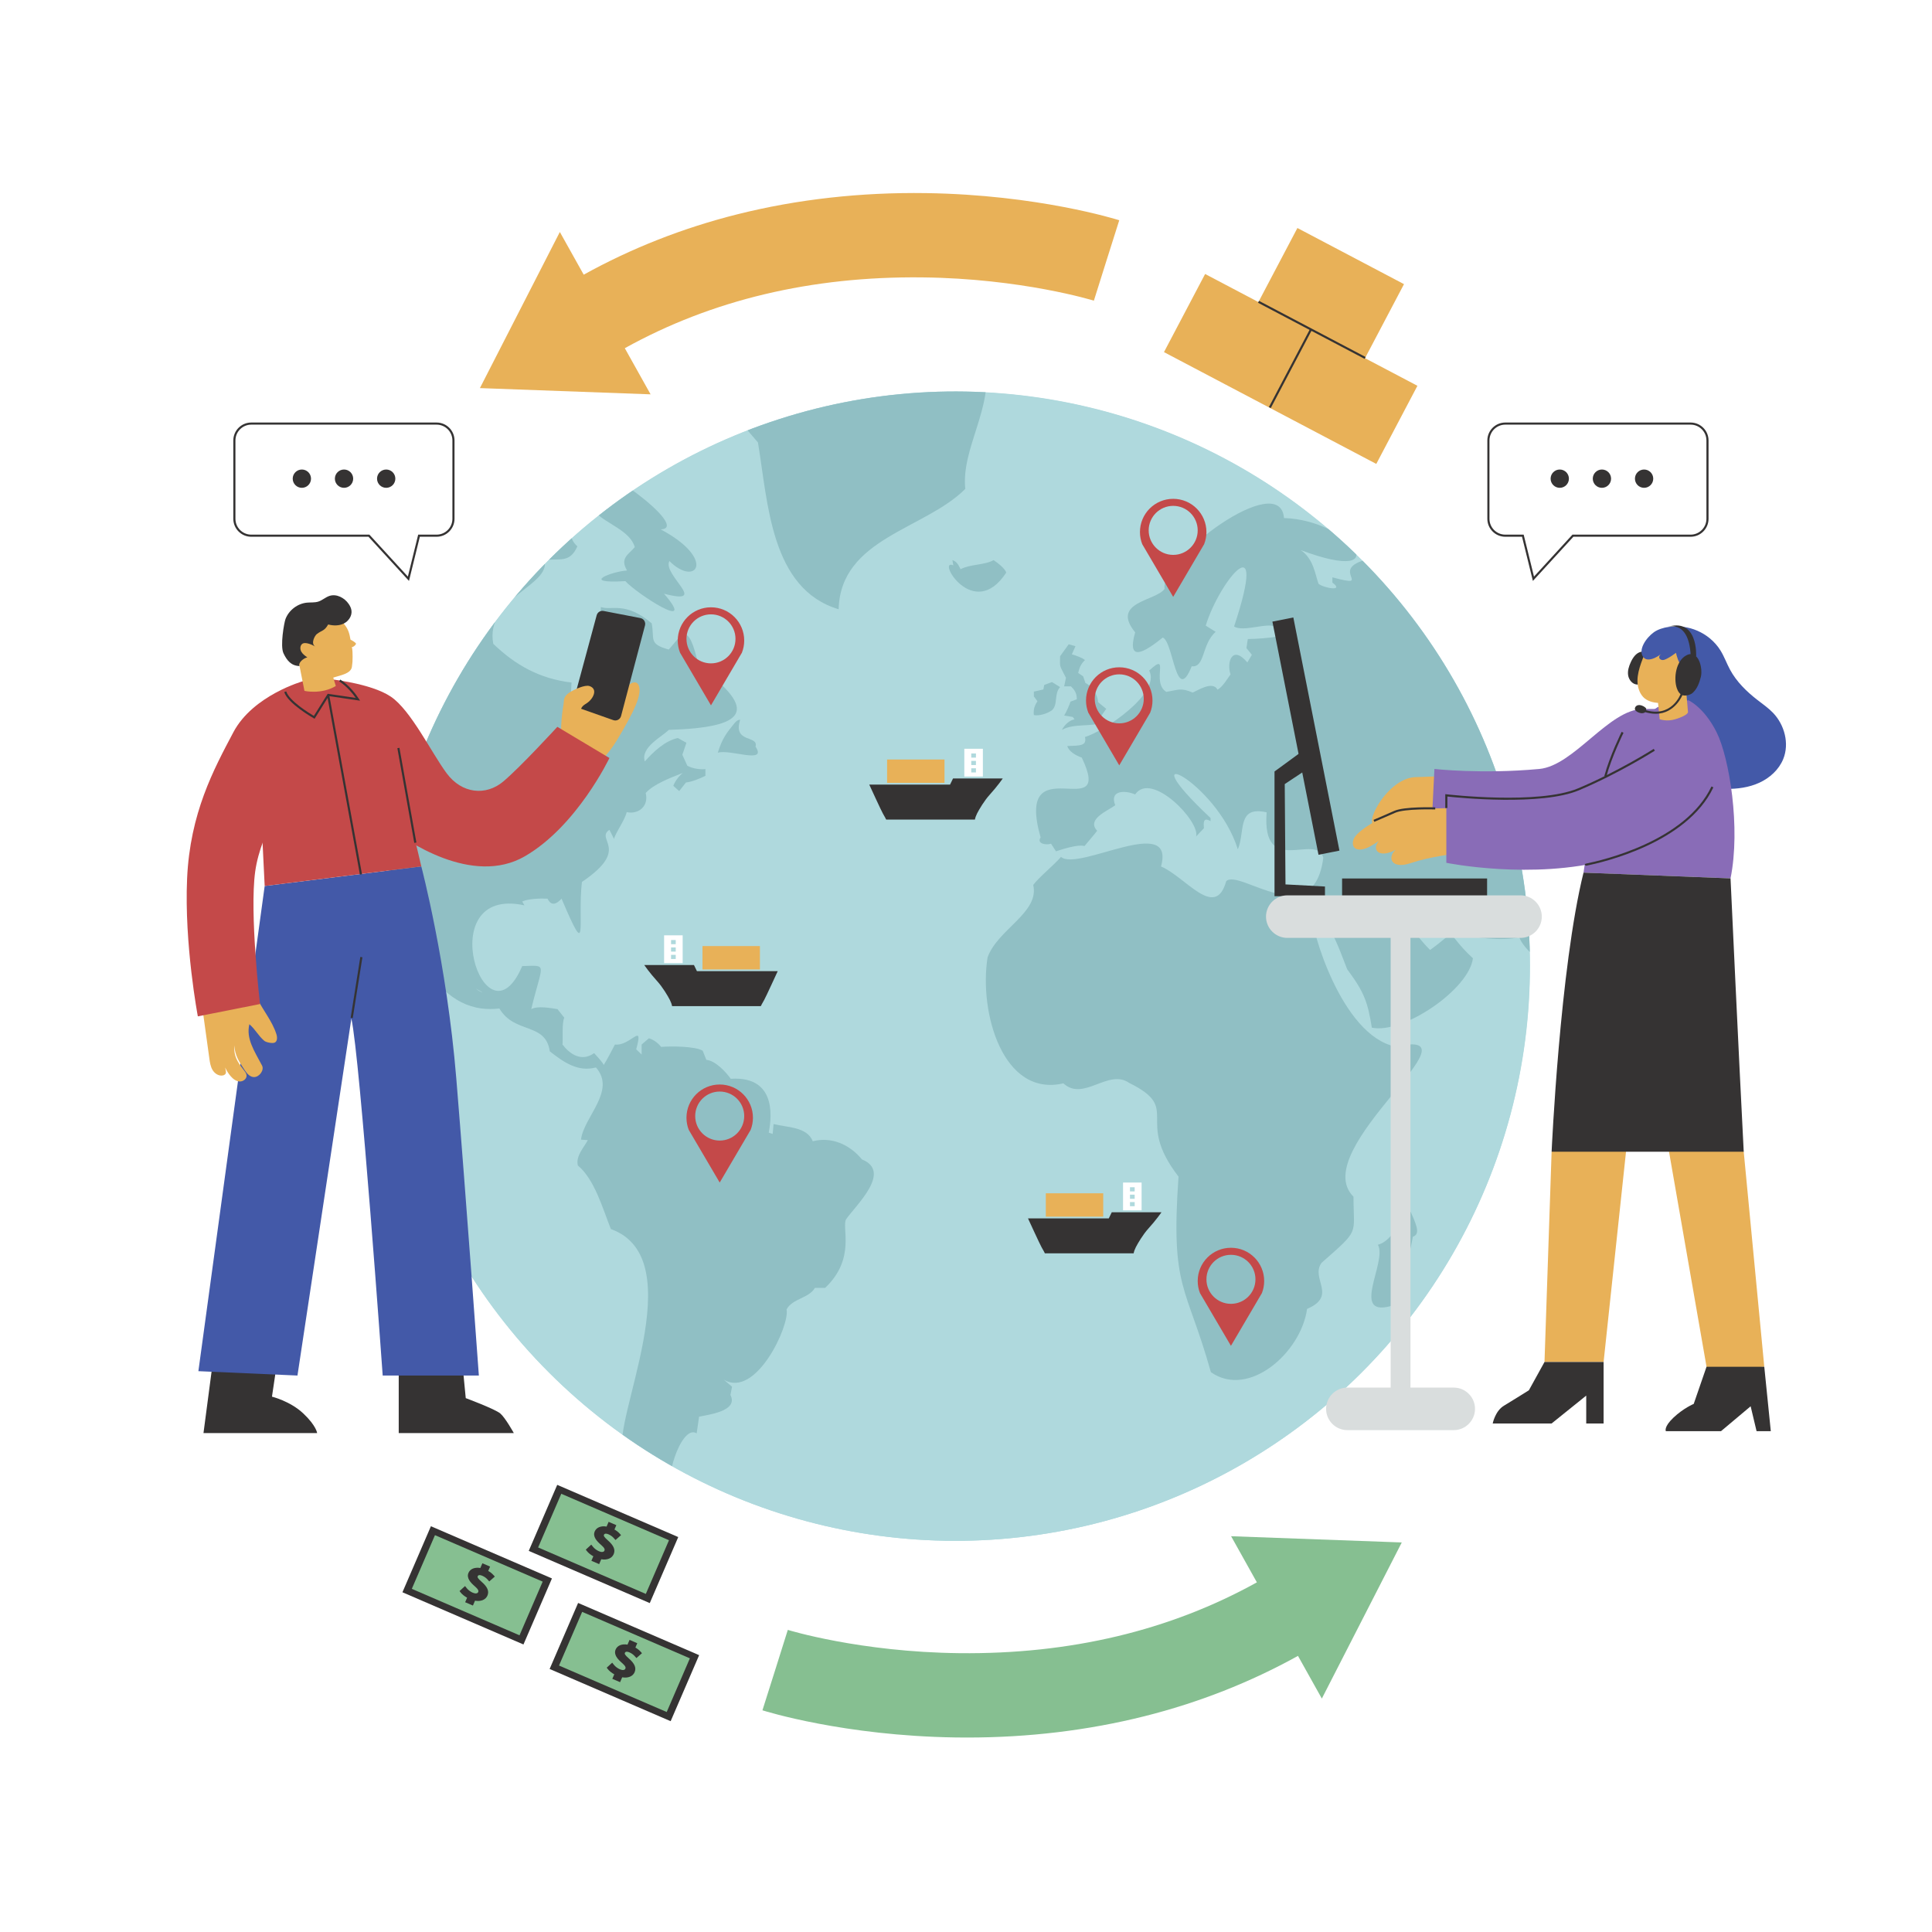 <svg xmlns="http://www.w3.org/2000/svg" xmlns:xlink="http://www.w3.org/1999/xlink" x="0px" y="0px" viewBox="0 0 500 500" style="enable-background:new 0 0 500 500;" xml:space="preserve"><g id="BACKGROUND">	<rect style="fill:#FFFFFF;" width="500" height="500"></rect></g><g id="OBJECTS">	<g>		<defs>							<ellipse id="SVGID_1_" transform="matrix(0.707 -0.707 0.707 0.707 -104.376 248.094)" cx="247.288" cy="250.04" rx="148.748" ry="148.748"></ellipse>		</defs>		<use xlink:href="#SVGID_1_" style="overflow:visible;fill:#AFD9DD;"></use>		<clipPath id="SVGID_00000116199120974879391770000016659328891977212304_">			<use xlink:href="#SVGID_1_" style="overflow:visible;"></use>		</clipPath>					<ellipse transform="matrix(0.707 -0.707 0.707 0.707 -104.376 248.094)" style="clip-path:url(#SVGID_00000116199120974879391770000016659328891977212304_);fill:#AFD9DD;" cx="247.288" cy="250.04" rx="148.748" ry="148.748"></ellipse>		<g style="clip-path:url(#SVGID_00000116199120974879391770000016659328891977212304_);">			<g>				<path style="fill:#90BFC4;" d="M527.501,370.282c-5.433,1.931-7.451-4.422-5.026,4.616     C523.423,378.998,531.574,373.594,527.501,370.282z"></path>				<path style="fill:#90BFC4;" d="M534.835,337.884c-1.988-2.259-3.296-2.925-3.746-5.445h-1.522     c-2.608-4.366-6.145-10.976-9.366-15.84c-2.902-13.177-3.692-0.531-3.995,3.697c-0.193,6.737-13.092-0.652-7.36-7.532     c-10.014-1.277-9.3,2.903-12.871,5.362c-6.737-5.223-11.128,9.412-15.616,10.06c-15.492-0.342-8.255,26.824-3.771,29.969     c11.927-2.572,24.495-14.301,30.5-0.1c5.61-12.672,1.523,6.133,12.527,7.549c1.289-1.847,3.443-1.562,4.332,0.495     C531.649,365.83,538.828,342.963,534.835,337.884z"></path>				<path style="fill:#90BFC4;" d="M526.077,302.881c-1.244-5.157-18.415-14.418-19.775-4.379c1.914,1.423,5.102,1.499,5.277,5.226     c2.037,1.174,4.882,5.75,8.587,3.05c-2.667-7.006,7.111,2.647,11.313,3.324C532.382,307.036,524.273,306.952,526.077,302.881z"></path>				<path style="fill:#90BFC4;" d="M499.653,292.279c0.899,1.213,1.856,3.272,5.331,2.772     C505.035,293.892,500.152,288.507,499.653,292.279z"></path>				<path style="fill:#90BFC4;" d="M479.009,295.971c1.109,2.669,1.839,10.162,2.894,0.069c4.089,5.652,2.302,1.073,3.809-3.713     c-2.961,1.104-2.93,0.148-5.429-0.779C480.253,292.829,480.455,294.17,479.009,295.971z"></path>				<path style="fill:#90BFC4;" d="M481.23,289.574c-1.244,0.731,6.333,0.495,7.902-0.609     C488.473,288.414,483.212,287.749,481.23,289.574z"></path>				<path style="fill:#90BFC4;" d="M463.024,287.563c-1.007,2.673,1.988,4.507,2.433,8.107c4.693,0.84,10.553,4.5,12.16-7.008     c0.415-0.014,0.83-0.028,1.245-0.042c-3.155-4.942-1.049-3.189,0.381-8.4c-2.986-1.9-3.248-4.453-5.063,0.431     C470.647,282.28,466.376,289.082,463.024,287.563z"></path>				<path style="fill:#90BFC4;" d="M471.99,306.203c0.482-0.202-0.157,0.88,1.985,0.302     C464.671,298.982,443.745,302.622,471.99,306.203z"></path>				<path style="fill:#90BFC4;" d="M457.831,295.87c-0.562,0.893-14.116-18.686-17.325-14.421     C443.581,282.873,458.145,311.225,457.831,295.87z"></path>				<path style="fill:#90BFC4;" d="M446.472,275.985c3.804,2.776,3.275,10.456,8.966,11.924     C456.208,284.815,442.286,265.016,446.472,275.985z"></path>				<path style="fill:#90BFC4;" d="M492.273,277.224c0.184-7.925-8.546-0.816-1.619,3.178c-0.533-1.138-0.595-2.513-0.165-3.7     C490.893,277.258,491.657,277.481,492.273,277.224z"></path>				<path style="fill:#90BFC4;" d="M485.143,276.874c0.517-0.525,1.131-0.942,1.797-1.223     C487.56,273.44,484.564,275.185,485.143,276.874z"></path>				<path style="fill:#90BFC4;" d="M488.609,267.141l-0.036,0.394C484.846,268.776,493.225,275.158,488.609,267.141z"></path>				<path style="fill:#90BFC4;" d="M592.865,143.558c-1.249,0-2.966-1.155-2.966-1.155l-0.156,2.475     c-9.378-10.204-31.175-16.147-24.195-7.59c-1.28,0.375-4.946-0.682-5.932-2.31c-21.976,1.316-3.33-5.594-26.219-4.503     c-6.487-5.786-3.221-3.521-11.408-2.871c2.807-4.724-10.062-3.906-8.422,1.269l-1.873-0.495     c-1.647,1.049-4.792-0.204-6.868,1.155c-4.394-4.161-3.234,2.342-7.697-0.083c-2.04-5.002-6.348-12.419-10.41-6.517     c-10.749,0.957-18.095-5.391-29.034,0.495c10.752-6.009,22.233-15.081,0.78-12.87l1.717-1.18c0.155-1.216-3.7-1.769-4.683-1.46     c3.355-5.59-7.541,3.44-16.365,5.132c-6.879,0.735-11.306-0.255-12.647,6.535c-22.957,2.741-1.173,6.1-8.608,8.133l-4.371-1.98     c-1.111,0.233-3.262,1.102-4.527,1.815l2.498,1.815l-3.278,0.165c-2.336-2.178,2.356-4.681-1.873-6.105v2.64     c-6.271,4.544,8.608,23.699-9.368,18.48c6.566-1.636,8.632-4.093,5.797-8.78c0.063-2.182,1.211-5.83-0.644-7.06     c3.475-11.397-13.537-2.477-5.632,10.433c-6.518-1.133-11.086-10.48-14.83-0.465c-2.956-3.203-11.769,3.119-9.197-1.512     c-3.319,0.38-6.323,3.12-9.717,4.208c0.569,4.295-8.46,0.501-2.81-0.619c1.32-1.954-2.897-2.969-3.863-2.846     c0.301,1.384-0.648,4.005,0.702,5.692c-0.141,1.479-1.271,2.339-2.693,1.114c-10.76,2.568,1.99,7.709-9.249,4.702v1.361     c3.214,2.35-2.16,1.464-3.588,0.311c-0.913-2.544-1.295-6.467-4.607-8.726c25.369,9.528,12.915-7.751-4.332-8.293     c-1.004-12.716-32.048,10.491-30.907,18.316c-2.081,3.155-14.1,3.347-7.609,11.262c-2.302,8.088,2.549,5.04,7.14,1.359     c2.799,1.061,3.374,17.715,7.493,7.426c3.489,0.401,2.528-5.711,6.205-8.91l-2.576-1.609c3.497-11.485,16.47-27.293,7.34,0.218     c3.129,2.026,12.814-3.212,11.158,2.629c-1.855,0.316-5.58,0.636-7.61,0.619l-0.351,2.351l1.405,1.732l-1.171,1.98     c-3.959-4.683-5.42,0.031-4.351,3.094c-0.74,0.997-2.012,3.23-3.376,3.96c-1.253-2.461-5.416,0.397-6.439,0.743     c-3.028-1.329-3.806-0.661-6.811-0.183c-4.043-2.497,1.176-10.732-4.428-5.509c3.093,5.817-11.517,15.641-16.624,17.201     c0.525,2.269-1.169,2.225-4.566,2.32c0.376,1.436,2.254,2.479,3.746,3.001c8.624,18.056-17.561-3.6-10.654,20.666     c-1.092,1.59,1.411,2.072,2.693,1.609l1.288,1.98c1.166-0.38,5.667-1.907,7.376-1.361c0.758-0.909,2.622-3.086,3.278-3.96     c-2.847-3,2.743-5.16,4.683-6.6c-1.538-3.764,2.296-4.016,5.151-2.805c4.215-6.185,16.935,7.104,15.766,10.89l2.029-2.145     c-0.114-1.403-0.225-2.973,1.717-1.815v-0.825c-22.364-20.996,1.495-9.76,7.061,8.107c1.941-4.532-0.324-11.357,7.456-9.571     c-1.297,17.051,12.865,5.167,14.662,11.736c-2.544,19.831-21.831,2.685-25.131,6.091c-2.838,10.149-10.519-1.17-16.868-3.814     c3.791-13.845-21.419,1.39-25.892-2.485c-1.743,2.08-5.703,5.249-7.181,7.261c1.675,7.147-9.216,11.466-11.815,18.752     c-2.251,14.235,3.956,36.242,19.62,32.591c5.214,4.825,11.625-3.887,17.015-0.118c13.862,6.85,1.193,9.251,12.786,24.26     c-2.073,29.368,1.993,27.852,8.375,50.611c9.867,6.902,23.363-5.166,24.887-16.372c7.982-3.415,0.783-7.837,3.758-11.931     c10.056-8.866,8.255-6.975,8.261-17.109c-12.297-12.241,34.55-44.119,10.893-38.842c-14.18-2.86-22.031-31.247-21.497-33.571     c3.784-2.963,8.897,14.221,9.125,13.761c4.296,5.796,5.172,8.37,6.225,14.905c8.138,1.703,25.162-9.901,26.162-17.961     c-7.926-7.315-3.23-7.775-11.083-2.146c-8.966-8.95-10.811-19.762,2.123-5.962c3.002,0.055,4.278-3.606,5.526,1.672     c3.356,1.122,10.995,2.043,15.454,0.99c0.292,1.304,2.606,4.037,4.059,4.95c1.287,7.336,5.145,1.984,6.145,1.888     c0.478,11.602,6.243,28.052,8.684,26.27c1.283-4.094,4.454-7.575,2.873-12.204c2.876-6.284,10.117-8.409,13.205-13.809     c1.18-0.224,3.712-0.676,4.995-1.32v-1.32c2.52,3.42,6.733,8.2,5.932,13.2l1.36,0.66c1.029-0.461,2.716-1.381,3.641-2.475     c0.441,4.142,3.359,8.919,2.648,13.301l1.561-2.312c-2.418-10.574,7.025,2.741,8.273,4.901c0.678-0.553,1.825-1.301,2.185-2.589     c15.365-6.584-12.034-20.072,4.995-21.551l0.78,1.815c11.826-5.224,26.32-14.997,15.454-28.71     c0.433-2.922,4.054-4.122,5.742-4.785c-2.684-2.333-5.828,1.912-6.286-1.65c-5.919-0.667,9.174-11.219,4.368-3.217l1.093,0.248     c0.65-0.628,3.877-2.272,4.917-0.33c-0.666,2.055-0.423,3.981,2.419,3.63c-2.484,9.587,4.8,6.613,4.41,3.703     c0.256-5.349-5.455-5.873,0.104-10.326c24.004-15.615,21.401-36.063,14.53-30.006l-2.341-0.33l-0.39-2.062l-2.107-0.66     c19.218-20.016,10.974-6.757,24.585-13.117c1.179,0.627,3.021,1.466,4.215,2.64l2.654-1.485l0.78-2.64     c2.212-2.065,8.959-8.717,8.273-0.99l4.215-1.98c2.013-6.814,2.619-2.207,2.431,1.32c-3.381,0.742-7.059,4.519-8.519,7.425     c-7.136,0.781-4.514,14.052-3.903,17.985c4.774-3.209,7.878-9.4,10.927-14.52c-4.716-5.308,6.95-13.758,11.707-8.085     c14.862-13.637,16.308-2.703,13.581-11.715c-9.675-5.168,4.093,0.299,2.81-6.105c1.858-1.762,2.291-0.397,3.122,1.32     c2.832-0.865,8.872,6.928,9.084-0.165c0.638,1.111,3.209-0.442,4.184-1.155C596.611,146.198,594.113,143.558,592.865,143.558z"></path>				<path style="fill:#90BFC4;" d="M275.402,177.63h1.756c0.829,0.811,1.533,1.651,1.522,3.341l-1.639,0.619     c-0.307,0.945-0.971,2.476-1.639,3.589l2.224,0.371l0.468,0.619c-1.242,0.212-2.492,1.27-3.278,2.722     c3.188-1.773,7.617-0.672,10.654-1.98l-0.819-1.114l1.639-2.351l-2.107-1.732c-0.058-1.745-1.433-4.142-3.278-4.95l-0.585-1.732     l-1.288-0.866c0.265-1.118,0.602-2.275,1.756-3.341c-0.647-0.557-2.122-1.116-3.395-1.485l0.937-2.104l-1.756-0.495     l-2.224,3.094c-0.009,2.949-0.327,1.988,1.522,5.569L275.402,177.63z"></path>				<path style="fill:#90BFC4;" d="M272.241,183.818c1.648-1.489,0.467-4.212,2.107-6.002l-2.107-1.299l-1.99,0.742l-0.234,1.176     l-2.458,0.557v1.238l0.932,1.238c-0.615,0.969-1.122,1.96-0.932,3.589C268.804,185.329,270.955,184.755,272.241,183.818z"></path>				<path style="fill:#90BFC4;" d="M260.417,148.178c-0.309-1.006-2.151-2.491-3.278-3.217c-2.308,1.313-6.063,1.021-8.546,2.351     c-0.407-0.787-0.872-1.992-2.107-2.351l0.234,1.361C242.195,144.27,251.947,161.151,260.417,148.178z"></path>				<path style="fill:#90BFC4;" d="M466.382,253.702c-0.465-1.317-3.332-0.264-4.198,1.321     C462.864,258.357,465.054,255.54,466.382,253.702z"></path>				<path style="fill:#90BFC4;" d="M482.37,248.686c0.705-0.697,2.68-4.358,1.541-5.812     C481.87,243.701,480.648,245.973,482.37,248.686z"></path>				<path style="fill:#90BFC4;" d="M496.948,227.273l-0.206-0.298C499.827,236.491,503.491,222.522,496.948,227.273z"></path>				<path style="fill:#90BFC4;" d="M509.409,219.272c-0.719,3.543-8.654,2.037-9.583,5.889c2.686,0.195,3.475-1.667,7.027-1.206     c-0.082,0.626-0.164,1.251-0.246,1.877c1.773-1.623,4.234-2.345,7.842-3.007c-0.32-3.915,6.32-9.923,0.368-12.987     C514.94,213.727,512.727,217.588,509.409,219.272z"></path>				<path style="fill:#90BFC4;" d="M515.31,205.145c-3.157,4.436,5.876,2.475,7.337-0.504     C517.61,204.648,519.978,197.641,515.31,205.145z"></path>				<path style="fill:#90BFC4;" d="M517.323,197.39c2.701,0.671-0.638-3.547,4.04-6.611     C517.182,172.993,517.632,186.6,517.323,197.39z"></path>				<path style="fill:#90BFC4;" d="M369.707,127.674c6.172,3.453,6.8,7.405,6.093-4.562     C375.363,120.203,366.449,126.206,369.707,127.674z"></path>				<path style="fill:#90BFC4;" d="M377.568,121.726c0.085-7.45,20.16-7.965,18.805-13.423     C393.247,108.632,363.781,118.254,377.568,121.726z"></path>				<path style="fill:#90BFC4;" d="M303.671,101.96c0.312,1.076,2.646,4.182,3.242,0.576c0.673-0.247,1.402-0.318,2.106-0.208     c0.982,2.27-6.761,3.403,1.871,7.219c1.527-0.942,5.04-11.251,7.437-5.191c-1.53,5.305,14.825,2.435-8.402-7.589     c0.313,1.172,0.625,2.344,0.938,3.516c-1.03,0.751-3.045-5.67-3.502-1.315C304.436,96.647,297.65,96.612,303.671,101.96z"></path>				<path style="fill:#90BFC4;" d="M316.718,97.092c0.362,0.381,0.217-1.067,1.998,0.575c-0.589-0.028-1.184,0.07-1.737,0.287     c7.946,4.477,18.093-6.469,2.575-1.784C318.033,93.321,310.325,97.283,316.718,97.092z"></path>				<path style="fill:#90BFC4;" d="M365.267,314.043c-1.158-3.139-3.582,6.769-8.67,8.1c2.586,4.386-7.803,19.647,4.349,15.552     c1.12-5.263,3.588-11.042,4.688-17.618C367.363,319.447,366.946,317.769,365.267,314.043z"></path>				<path style="fill:#90BFC4;" d="M417.641,275.269c-1.852-7.019-4.325,3.727-0.782,4.219     C418.113,279.242,419.447,277.064,417.641,275.269z"></path>				<path style="fill:#90BFC4;" d="M223.07,300.058c-3.198-3.905-7.922-5.931-12.722-4.702c-1.508-3.802-6.694-3.548-10.146-4.455     l-0.234,2.557l-1.015-0.33c0.356-2.117,2.991-14.774-9.834-13.941c-1.259-1.756-3.956-4.693-6.322-4.901l-0.937-2.36     c-1.9-1.162-8.117-1.207-10.771-0.99c-0.619-0.839-1.87-1.883-3.161-2.227l-1.873,1.609v2.599l-1.405-1.361     c2.022-7.39-1.449-0.741-5.502-1.238c-0.353,0.67-2.184,4.229-2.927,5.321c-0.007-0.482-1.967-2.54-2.459-3.094     c-3.28,2.349-6.293,0.266-8.195-2.228c0.174-1.117-0.211-5.527,0.468-6.93l-1.756-2.228c-1.622-0.239-5.066-0.939-6.79,0     c2.932-12.198,4.446-11.308-2.341-11.137c-9.525,22.296-23.81-21.082,0.585-15.716l-0.585-0.99     c1.443-0.724,4.792-0.85,6.556-0.742c0.965,2.019,2.344,1.417,3.629,0c7.16,16.885,4.061,6.452,5.266-4.331     c12.773-8.583,3.327-10.966,7.117-13.489l1.197,2.351c0.385-1.634,2.753-4.731,3.278-6.93c2.994,0.66,5.772-1.487,4.917-4.95     c2.068-2.321,6.444-3.934,9.6-5.197c-0.835,0.655-1.952,1.992-2.458,3.341l1.522,1.361l1.756-2.227     c1.263-0.108,3.619-0.969,5.034-1.732v-1.732c-1.34,0.147-3.202-0.086-4.683-0.866l-1.288-2.846l1.054-3.094l-2.224-1.238     c-3.312,0.715-6.29,3.519-8.546,6.064c-1.169-3.652,4.469-6.401,6.205-8.167c19.931-0.618,23.593-4.853,7.725-16.58     c-2.795-12.335-4.377-7.893-7.725-4.21c-5.354-1.478-3.611-2.684-4.426-6.79c-6.903-5.832-10.449-3.191-13.135-4.224     c-0.355,2.725,0.457,7.3-1.522,10.147l3.278,2.722v4.084c-0.941,0.876-3.516,3.403-4.442,4.084l1.047,6.187     c-1.759,4.52-4.578-1.707-6.205-3.218l0.234-4.455c-8.343-1.001-14.565-4.557-20.254-10.024     c-2.208-11.949,15.099-15.092,13.229-21.656c3.91-0.55,6.565,0.915,8.546-3.589c-0.804-0.615-1.616-1.853-1.756-3.217     c0.89-7.077-4.989-3.503-7.376,3.589c-5.725-11.357-5.053,1.175-6.79-5.817c-4.295-0.803-6.066,4.477-11.941,4.95     c-10.407,1.823-12.07-5.374-15.454-0.124l0.937,2.351l-0.585,0.866c-3.925-5.202-9.343-2.093-12.761-3.217v-1.609l1.639-0.99     c-5.637-1.249-14.103-5.477-16.624-2.599c-0.213-0.661-0.575-1.535-1.288-2.475l-1.054,1.98     c-3.992-5.601-10.799,0.52-16.206,2.027c-13.273-5.276-25.453-4.127-33.784-8.09c-18.268,6.308-8.502,9.204-15.922,7.796     l-1.054,1.114c1.582,1.994,5.144,5.788,7.493,4.826l2.81,1.6c-3.011,4.119-10.271-3.03-11.707,3.474     c0.642,0.498,1.909,1.711,2.81,2.723c6.735,0.207,8.361-3.14,7.727,3.217c-1.514,1.071-5.93-0.706-6.322,2.351     c-0.486-0.19-2.177,2.782-1.99,3.589c0.708-0.065,2.283,0.828,1.639,2.351c1.317,2.537,3.028,0.984,4.097,0     c0.5,6.851,4.257,4.6,8.429,4.331l0.117,2.104c-2.728,4.61-8.175,5.443-10.536,8.91c17.681-6.662,14.534-13.572,20.488-17.696     h2.224c-1.659,0.477-2.603,2.926-3.395,4.702c0.878,2.795,4.046-0.738,5.619-1.98v-1.856     c12.976,2.523,32.469,11.392,34.147,27.307c10.53,8.261,4.487,17.06,6.254,24.738c3.219,9.673,12.598,14.926,16.067,24.927     c-4.512,0.413,4.347,3.001,3.2,5.857c0.843,1.051,2.714,2.788,4.137,3.465l0.156-1.072c-2.931-4.88-10.294-14.725-7.959-15.924     c12.439,12.3,16.774,33.21,34.313,31.141c3.998,6.718,11.945,3.48,13.061,11.099c3.622,2.834,7.266,5.402,11.941,4.166     c5.347,6.058-3.222,12.862-3.863,18.686l1.756,0.124c-0.828,1.674-3.204,4.074-2.576,6.559     c4.328,3.583,6.451,11.21,8.546,16.459c21.522,7.679-0.279,50.546,3.278,57.667c0.48-0.691,1.15-1.766,1.522-3.217     c0.827,2.685-0.506,6.937-1.054,9.776l-2.459,0.743l-0.638,1.361h2.043l0.468,1.609c-5.295,8.696,6.024,21.033,14.517,18.232     c-3.993-2.086-6.429-6.299-6.556-10.395c1.624-2.219,2.771-5.481,5.307-7.26v-1.65c-3.26,0.317,1.572-16.613,5.775-14.007     l0.624-4.308c2.076-0.49,10.297-1.349,8.117-5.61l0.416-2.145l-2.133-1.815c8.359,4.968,17.161-14.201,16.234-18.17     c1.521-2.87,5.789-2.87,7.337-5.59h2.654c8.114-7.698,4.113-15.817,5.463-17.82C221.55,311.871,230.924,303.211,223.07,300.058z      M123.161,255.847l1.74,0.998C124.567,256.787,123.799,256.409,123.161,255.847z M190.284,307.213l-0.003-0.026l0.009,0.008     L190.284,307.213z"></path>				<path style="fill:#90BFC4;" d="M189.782,187.542c-1.573,1.956-2.87,3.48-4.017,7.269c2.977-1.038,12.913,3.074,9.766-1.578     c0.864-3.056-5.952-0.791-3.97-6.962C190.818,186.254,190.244,186.927,189.782,187.542z"></path>				<path style="fill:#90BFC4;" d="M77.049,126.89c0.874-0.138,3.983,4.723,4.87,1.544     C107.605,118.071,76.162,112.315,77.049,126.89z"></path>				<path style="fill:#90BFC4;" d="M90.262,128.558c-2.918,4.277,4.435,0.707,8.217,4.269c-22.88,0.171,11.528,6.524,15.412,2.366     c4.702-0.579-4.777-11.817-8.01-12.795c0.098,0.936,3.761,9.403-2.451,1.628c-4.65,3.28-3.308-1.432-7.753,0.382     c-0.213-0.499-0.288-1.063-0.214-1.605C92.681,122.273,80.503,127.92,90.262,128.558z"></path>				<path style="fill:#90BFC4;" d="M138.525,130.121c-7.494,2.737,12.672,2.767,15.746,2.608c2.57,2.774,8.83,4.624,10.008,8.862     c-1.681,2.004-3.902,2.853-1.997,6.056c-3.796,0.214-12.542,3.496-0.441,2.747c2.767,3.113,19.05,13.738,10.001,3.252     c12.007,3.154-0.521-4.935,1.398-8.447c6.921,6.898,12.329-0.456-2.267-8.203c8.183-0.189-17.476-18.91-20.102-16.024     c0.067,2.785,8.605,7.399-1.036,5.141c0.346-5.4-6.549-9.152-6.171,3.954c-2.415-1.751-3.75-6.362-0.797-9.519     C138.806,118.582,131.355,128.632,138.525,130.121z"></path>			</g>			<path style="fill:#90BFC4;" d="M169.74,99.202c2.929,8.676,17.926,7.934,20.5,8.407l5.916,6.898    c2.607,15.582,3.263,37.898,20.881,43.168c0.521-18.416,22.212-20.591,32.78-31.146c-1.12-10.416,7.394-21.255,5.116-32.33    c3.461-1.506,9.777-5.298,12.584-8.49c-4.64-2.797-11.325-3.412-16.763-2.97l-7.961-5.445    c-56.203-2.622-56.703,13.749-70.712,15.609L169.74,99.202z"></path>		</g>					<ellipse transform="matrix(0.707 -0.707 0.707 0.707 -104.376 248.094)" style="clip-path:url(#SVGID_00000116199120974879391770000016659328891977212304_);fill:none;" cx="247.288" cy="250.04" rx="148.748" ry="148.748"></ellipse>	</g>	<g>		<path style="fill:#353333;" d="M396.71,150.342l-2.81-11.432h-4.337c-2.557,0-4.638-2.08-4.638-4.638v-20.283   c0-2.557,2.081-4.638,4.638-4.638h47.967c2.557,0,4.638,2.08,4.638,4.638v20.283c0,2.557-2.081,4.638-4.638,4.638h-30.341   L396.71,150.342z M389.563,109.897c-2.256,0-4.092,1.836-4.092,4.092v20.283c0,2.256,1.836,4.092,4.092,4.092h4.764l2.669,10.857   l9.952-10.857h30.581c2.256,0,4.092-1.836,4.092-4.092v-20.283c0-2.256-1.836-4.092-4.092-4.092H389.563z"></path>	</g>	<g>		<path style="fill:#353333;" d="M105.843,150.342L95.364,138.91H65.022c-2.557,0-4.638-2.08-4.638-4.638v-20.283   c0-2.557,2.08-4.638,4.638-4.638h47.967c2.557,0,4.638,2.08,4.638,4.638v20.283c0,2.557-2.08,4.638-4.638,4.638h-4.337   L105.843,150.342z M65.022,109.897c-2.256,0-4.092,1.836-4.092,4.092v20.283c0,2.256,1.836,4.092,4.092,4.092h30.582l9.952,10.857   l2.669-10.857h4.764c2.256,0,4.092-1.836,4.092-4.092v-20.283c0-2.256-1.836-4.092-4.092-4.092H65.022z"></path>	</g>	<g>		<path style="fill:#E8B158;" d="M165.224,177.209c-0.6-1.165-2.267-0.44-2.566,0.388c1.308-2.862-0.344-5.635-3.267-0.165   c2.889-7.182-0.536-8.463-5.511-1.751c-0.97,1.308-2.06,2.67-3.004,4.063c-1.58,0.228-2.679,0.45-2.679,0.45l-2.243,1.46   c0,0-1.003,4.824-0.726,9.931l9.048,6.645c0,0,3.101-2.897,5.328-6.581C164.128,184.165,166.376,179.445,165.224,177.209z"></path>		<path style="fill:#353333;" d="M71.892,350.898c0,0.566-1.508,10.558-1.508,10.558s4.688,1.131,8.095,4.336   c3.406,3.205,3.595,5.091,3.595,5.091H52.661l2.828-21.493L71.892,350.898z"></path>		<path style="fill:#353333;" d="M119.404,350.144l1.131,11.689c0,0,7.623,2.843,8.943,3.974c1.32,1.131,3.5,5.076,3.5,5.076H103.19   v-21.493L119.404,350.144z"></path>		<path style="fill:#4359A8;" d="M109.034,224.231c0,0,6.599,25.045,9.05,54.834c2.451,29.789,5.845,76.923,5.845,76.923H99.042   c0,0-5.845-82.202-8.107-92.384l-13.952,92.384l-25.641-1.131c0,0,16.026-117.459,17.157-125.566L109.034,224.231z"></path>		<path style="fill:#E8B158;" d="M71.534,267.652c-1.073-3.401-3.481-6.172-5.021-9.351c-1.405-2.898-1.685-5.059-1.878-8.2   c-2.288,0.056-11.109,4.198-13.293,3.319c0.945,6.83,1.89,13.66,2.835,20.49c0.145,1.047,0.301,2.127,0.85,3.031   c0.549,0.903,1.599,1.591,2.635,1.382c0.302-0.061,0.611-0.215,0.742-0.495c0.119-0.254,0.067-0.552,0.013-0.828   c-0.048-0.245-0.097-0.49-0.145-0.734c0.368,0.815,0.836,1.579,1.43,2.261c0.6,0.688,1.381,1.304,2.292,1.36   c0.911,0.055,1.897-0.677,1.817-1.586c-0.047-0.529-0.415-0.965-0.739-1.386c-1.705-2.211-2.57-3.585-2.461-6.375   c0.268,2.812,1.2,4.111,2.753,6.471c0.584,0.887,1.428,1.807,2.488,1.737c1.322-0.088,2.579-1.824,1.958-2.994   c-2.045-3.853-4.163-6.995-3.276-10.684c1.603,1.382,2.244,2.904,3.847,4.286c0.479,0.414,2.06,0.716,2.652,0.492   C71.81,269.552,71.784,268.445,71.534,267.652z"></path>		<path style="fill:#C44949;" d="M78.479,176.27c0,0-12.997,3.624-18.087,13.24c-5.09,9.615-11.219,20.928-11.973,37.896   c-0.754,16.968,2.781,35.626,2.781,35.626l16.092-3.19c0,0-2.751-23.575-1.243-34.322c1.508-10.747,9.238-21.305,9.238-21.305   L78.479,176.27z"></path>		<path style="fill:#C44949;" d="M84.952,175.715c0,0,10.954,1.061,16.163,4.556c5.21,3.495,10.537,14.524,14.471,19.842   c3.934,5.319,10.171,5.935,14.692,2.113c4.521-3.822,13.962-14.125,13.962-14.125l13.479,8.066c0,0-8.387,17.641-21.907,25.447   c-13.521,7.806-30.796-3.959-35.702-7.949c-4.906-3.99-11.078-12.704-11.078-12.704L84.952,175.715z"></path>		<path style="fill:#353333;" d="M166.927,161.86l-6.198,23.451c-0.23,0.869-1.152,1.358-2,1.059l-9.287-3.271   c-0.76-0.268-1.185-1.076-0.975-1.854l5.952-22.02c0.21-0.779,0.986-1.263,1.778-1.11l9.534,1.84   C166.605,160.124,167.155,160.998,166.927,161.86z"></path>		<path style="fill:#C44949;" d="M99.796,188.755c0,0,7.164,26.079,9.238,35.476l-40.536,5.06L66.802,194.6l11.677-18.33   l6.474-0.554L99.796,188.755z"></path>		<g>			<path style="fill:#E8B158;" d="M77.306,171.284l1.486,7.516c0,0,4.321,1.003,8.114-1.258l-1.299-4.33L77.306,171.284z"></path>			<g>				<path style="fill:#E8B158;" d="M86.137,158.98c1.232,0.662,2.26,1.644,3.1,2.752c0.952,1.257,1.201,2.269,1.467,3.799     c0.288,0.165,1.514,0.794,1.421,1.113c-0.093,0.319-0.826,0.948-1.135,0.824c0.277,0.111,0.258,2.189,0.264,2.495     c0.018,0.881-0.043,1.764-0.183,2.635c-0.287,1.787-3.082,2.188-4.792,2.75c-2.692,0.885-4.344,0.556-6.497-1.286     c-2.297-1.965-4.054-4.725-4.238-7.742C75.21,160.858,81.034,156.239,86.137,158.98z"></path>				<path style="fill:#353333;" d="M84.935,161.612c1.332,0.348,2.801,0.371,4.035-0.241s2.154-1.956,1.995-3.323     c-0.073-0.625-0.356-1.21-0.71-1.73c-1.089-1.601-3.148-2.704-4.988-2.101c-1.024,0.336-1.845,1.138-2.871,1.469     c-0.944,0.305-1.967,0.181-2.955,0.277c-2.445,0.237-4.688,1.951-5.558,4.248c-0.352,0.929-1.426,6.943-0.518,8.861     c0.908,1.918,2.036,3.245,4.157,3.299c-0.429-0.863,1.067-2.057,2.012-2.247c-0.589-0.408-1.197-0.837-1.549-1.461     c-0.352-0.624-0.365-1.501,0.168-1.98c0.747-0.673,2.569,0.127,3.436,0.638c-1.253-0.739-0.13-2.825,0.408-3.232     C83.343,163.068,83.947,163.343,84.935,161.612z"></path>			</g>		</g>		<g>			<path style="fill:#353333;" d="M81.412,186.011l-0.227-0.129c-0.275-0.156-6.752-3.86-7.621-6.782l0.523-0.156    c0.721,2.424,5.982,5.646,7.142,6.332l3.587-5.725l7.246,1.067c-2.073-2.979-4.256-4.259-4.279-4.272l0.272-0.473    c0.104,0.059,2.563,1.495,4.807,4.956l0.328,0.506l-8.1-1.193L81.412,186.011z"></path>		</g>		<g>							<rect x="88.925" y="179.461" transform="matrix(0.984 -0.18 0.18 0.984 -35.139 19.408)" style="fill:#353333;" width="0.546" height="47.102"></rect>		</g>		<g>							<rect x="105.112" y="193.427" transform="matrix(0.984 -0.176 0.176 0.984 -34.638 21.798)" style="fill:#353333;" width="0.546" height="24.906"></rect>		</g>		<path style="fill:#E8B158;" d="M151.983,181.902c-0.488,0.321-1.023,0.609-1.363,1.085c-0.353,0.496-0.444,1.126-0.663,1.694   c-1.129,2.937-3.58-0.695-3.921-2.183c-0.365-1.591,0.141-2.512,1.467-3.354c1.04-0.66,3.864-1.997,5.059-1.592   C154.938,178.359,153.351,181.002,151.983,181.902z"></path>		<g>							<rect x="84.219" y="255.461" transform="matrix(0.157 -0.988 0.988 0.157 -174.869 306.51)" style="fill:#353333;" width="15.942" height="0.546"></rect>		</g>	</g>	<g>		<g>							<rect x="146.983" y="382.307" transform="matrix(0.396 -0.918 0.918 0.396 -272.325 384.904)" style="fill:#353333;" width="18.614" height="34.119"></rect>							<rect x="148.736" y="384.151" transform="matrix(0.396 -0.918 0.918 0.396 -272.286 384.897)" style="fill:#86BF91;" width="15.136" height="30.365"></rect>			<g>				<path style="fill:#353333;" d="M153.053,403.932l0.503-1.167c-0.71-0.395-1.33-0.897-1.692-1.376l-0.26-0.345l1.416-1.296     l0.46,0.573c0.378,0.47,0.942,0.89,1.548,1.151c0.681,0.293,1.232,0.225,1.404-0.173c0.135-0.314,0.042-0.682-0.849-1.462     c-1.146-0.984-2.243-2.172-1.665-3.513c0.441-1.025,1.63-1.501,3.066-1.246l0.528-1.226l1.997,0.86l-0.485,1.126     c0.551,0.311,1.004,0.669,1.379,1.091l0.326,0.366l-1.435,1.258l-0.458-0.505c-0.171-0.188-0.572-0.63-1.363-0.97     c-0.596-0.257-1.019-0.214-1.162,0.117c-0.121,0.281-0.001,0.561,1.031,1.475c1.508,1.324,1.963,2.423,1.472,3.562     c-0.462,1.072-1.706,1.57-3.208,1.304l-0.543,1.261L153.053,403.932z"></path>			</g>		</g>		<g>							<rect x="114.312" y="393.026" transform="matrix(0.396 -0.918 0.918 0.396 -301.915 361.377)" style="fill:#353333;" width="18.614" height="34.119"></rect>							<rect x="116.064" y="394.871" transform="matrix(0.396 -0.918 0.918 0.396 -301.877 361.371)" style="fill:#86BF91;" width="15.136" height="30.365"></rect>			<g>				<path style="fill:#353333;" d="M120.382,414.652l0.503-1.167c-0.71-0.395-1.33-0.897-1.692-1.376l-0.26-0.344l1.416-1.296     l0.46,0.573c0.378,0.47,0.942,0.89,1.548,1.151c0.681,0.293,1.232,0.225,1.403-0.173c0.135-0.314,0.042-0.682-0.848-1.462     c-1.146-0.983-2.243-2.172-1.665-3.513c0.442-1.025,1.63-1.501,3.066-1.246l0.528-1.226l1.997,0.86l-0.485,1.126     c0.551,0.311,1.004,0.669,1.38,1.091l0.326,0.366l-1.435,1.258l-0.458-0.504c-0.171-0.189-0.572-0.63-1.363-0.97     c-0.596-0.257-1.019-0.214-1.162,0.117c-0.121,0.281-0.001,0.561,1.031,1.475c1.508,1.324,1.963,2.423,1.473,3.562     c-0.462,1.072-1.706,1.57-3.208,1.304l-0.543,1.26L120.382,414.652z"></path>			</g>		</g>		<g>							<rect x="152.399" y="412.855" transform="matrix(0.396 -0.918 0.918 0.396 -297.108 408.341)" style="fill:#353333;" width="18.614" height="34.119"></rect>							<rect x="154.151" y="414.7" transform="matrix(0.396 -0.918 0.918 0.396 -297.069 408.333)" style="fill:#86BF91;" width="15.136" height="30.365"></rect>			<g>				<path style="fill:#353333;" d="M158.469,434.481l0.503-1.167c-0.71-0.395-1.33-0.897-1.692-1.376l-0.26-0.344l1.416-1.296     l0.46,0.573c0.378,0.47,0.942,0.89,1.548,1.151c0.681,0.293,1.232,0.225,1.403-0.173c0.135-0.314,0.042-0.682-0.848-1.462     c-1.146-0.984-2.243-2.172-1.665-3.513c0.441-1.025,1.63-1.5,3.066-1.246l0.528-1.226l1.997,0.86l-0.485,1.126     c0.551,0.311,1.004,0.669,1.379,1.091l0.326,0.366l-1.435,1.258l-0.458-0.505c-0.171-0.188-0.572-0.63-1.363-0.97     c-0.596-0.257-1.019-0.214-1.162,0.117c-0.121,0.281-0.001,0.561,1.031,1.475c1.509,1.324,1.963,2.423,1.473,3.561     c-0.462,1.072-1.706,1.57-3.208,1.304l-0.543,1.26L158.469,434.481z"></path>			</g>		</g>	</g>	<g>		<polygon style="fill:#E8B158;" points="353.261,92.698 363.352,73.535 335.768,59.009 325.676,78.171 311.884,70.908    301.236,91.127 328.595,105.534 328.821,105.653 356.18,120.061 366.827,99.842   "></polygon>		<g>							<rect x="339.196" y="69.847" transform="matrix(0.466 -0.885 0.885 0.466 105.698 345.99)" style="fill:#353333;" width="0.546" height="31.176"></rect>		</g>		<g>							<rect x="322.493" y="95.152" transform="matrix(0.466 -0.885 0.885 0.466 93.898 346.419)" style="fill:#353333;" width="22.851" height="0.546"></rect>		</g>	</g>	<path style="fill:#E8B158;" d="M239.69,49.975c-16.932-0.245-33.366,1.597-48.859,5.484c-14.089,3.534-27.405,8.778-39.768,15.626  l-6.175-11.048L124.2,100.439l44.171,1.614l-6.672-11.939c22.477-12.481,48.3-18.643,76.973-18.327  c25.759,0.28,44.239,5.968,44.423,6.025l3.275-10.409L289.662,57C288.81,56.731,268.483,50.397,239.69,49.975z"></path>	<path style="fill:#86BF91;" d="M362.778,399.186l-44.171-1.614l6.672,11.938c-22.482,12.48-48.316,18.639-76.972,18.328  c-25.759-0.279-44.239-5.967-44.423-6.025l-3.275,10.409l-3.293,10.403c0.851,0.269,21.178,6.604,49.972,7.026  c1.004,0.015,2.006,0.022,3.007,0.022c15.867,0,31.278-1.85,45.853-5.506c14.089-3.534,27.405-8.777,39.768-15.626l6.175,11.048  L362.778,399.186z"></path>	<g>		<polygon style="fill:#353333;" points="336.347,194.906 329.843,199.659 329.843,231.931 342.901,231.931 342.901,229.431    332.684,228.885 332.491,202.922 337.979,199.273   "></polygon>		<rect x="359.9" y="236.1" style="fill:#D9DDDD;" width="5.124" height="131.865"></rect>		<polygon style="fill:#E8B158;" points="401.556,298.061 399.715,352.486 415.009,352.486 421.313,293.355   "></polygon>		<polygon style="fill:#E8B158;" points="451.274,298.061 456.594,353.713 441.863,354.941 431.12,293.355 450.047,293.355   "></polygon>		<rect x="347.331" y="227.35" style="fill:#353333;" width="37.528" height="5.555"></rect>		<path style="fill:#E8B158;" d="M366.526,201.107c-8.311,0.07-15.169,15.581-9.236,11.613c1.328,4.948,7.774,2.722,11.165,0.885   c3.046-0.773,6.119-0.79,9.036-1.959C379.759,199.043,373.731,201.046,366.526,201.107z"></path>		<path style="fill:#4359A8;" d="M445.286,168.386c0.964,1.573,1.584,3.331,2.462,4.954c1.684,3.111,4.275,5.642,7.071,7.809   c1.371,1.063,2.809,2.057,4.014,3.305c3.013,3.12,4.303,7.994,2.658,12.007c-1.124,2.742-3.477,4.871-6.171,6.107   c-2.693,1.236-5.708,1.639-8.671,1.592c-0.939-0.015-1.89-0.076-2.782-0.37c-0.737-0.243-1.412-0.639-2.077-1.038   c-1.844-1.107-3.713-2.318-4.897-4.114c-1.15-1.746-1.542-3.892-1.592-5.982c-0.047-1.922,0.167-3.889-0.373-5.734   c-0.56-1.912-1.873-3.499-2.779-5.273c-1.574-3.08-1.884-6.643-1.929-10.102c-0.023-1.763,0.02-3.551,0.509-5.245   c0.342-1.185,0.921-2.33,1.77-3.232c0.987-1.049,1.849-1.007,3.221-0.827c2.468,0.324,4.835,1.368,6.759,2.944   C443.583,166.09,444.542,167.17,445.286,168.386z"></path>		<path style="fill:#896CB7;" d="M437.528,183.896c0,0-1.023-0.462-12.287-0.411c-8.859,0.04-17.89,14.694-26.876,15.522   c-14.952,1.378-27.141,0-27.141,0l-0.756,15.372c0,0,25.837,5.084,42.129,1.81c16.292-3.274,29.856-25.511,29.856-25.511   L437.528,183.896z"></path>		<path style="fill:#896CB7;" d="M436.953,181.224c0,0,4.036,1.753,7.31,8.3c3.274,6.547,6.257,24.706,3.598,37.8l-38.047-1.488   c0,0,4.312-31.246,13.06-38.636l6.13-4.206L436.953,181.224z"></path>		<path style="fill:#353333;" d="M424.713,168.681c-1.285,0.269-2.124,1.499-2.672,2.692c-0.49,1.068-0.866,2.246-0.679,3.407   c0.187,1.16,1.08,2.273,2.251,2.376c0.132,0.012,0.276,0.007,0.381-0.074c0.094-0.073,0.137-0.192,0.176-0.305   C424.697,175.23,428.194,167.952,424.713,168.681z"></path>		<path style="fill:#E8B158;" d="M424.71,171.62c-0.499,1.449-0.92,2.949-0.934,4.482c-0.014,1.533,0.418,3.117,1.449,4.252   c1.902,2.096,6.514,1.967,8.864,0.389c2.35-1.577,2.587-4.22,3.264-6.968c0.712-2.891,0.673-6.318-1.447-8.408   c-1.146-1.129-2.815-1.704-4.413-1.52C427.794,164.275,425.774,168.527,424.71,171.62z"></path>		<path style="fill:#4359A8;" d="M438.632,168.218c-0.042-0.668-0.336-1.593-0.81-2.439c0.251-0.384,0.308-0.873-0.017-1.58   c-0.323-0.701-0.984-1.192-1.684-1.515c-2.239-1.031-6.115-0.491-8.115,0.95c-2.001,1.44-4.23,4.65-2.646,6.509   c1.056,1.24,3.341,0.079,4.604-0.95c-0.296,0.243-0.603,0.562-0.568,0.943c0.036,0.39,0.442,0.662,0.833,0.681   c0.391,0.02,0.764-0.15,1.113-0.326c0.879-0.445,1.654-0.975,2.401-1.543c0.07,0.315,0.139,0.583,0.195,0.782   c0.377,1.346,1.016,2.62,1.935,3.679c0.122,0.141,0.261,0.285,0.442,0.327c0.391,0.09,0.703-0.315,0.894-0.668   C438.021,171.566,438.74,169.923,438.632,168.218z"></path>		<path style="fill:#E8B158;" d="M436.133,176.006l0.718,8.283c0,0,0.103,0.802-3.259,1.84c-2.284,0.705-4.077,0-4.077,0   l-0.796-8.111L436.133,176.006z"></path>		<g>			<path style="fill:#353333;" d="M440.176,175.189c-0.389,1.528-0.938,3.075-2.113,4.127c-0.56,0.501-1.641,0.777-2.384,0.66    c-0.891-0.14-1.448-1.043-1.73-1.9c-0.85-2.581-0.243-6.99,2.424-8.447C439.54,167.899,440.755,172.917,440.176,175.189z"></path>			<g>				<path style="fill:#353333;" d="M428.481,184.723c-0.907,0-1.914-0.156-3.031-0.522l0.17-0.518     c6.975,2.288,9.311-4.003,9.408-4.272l0.514,0.183C435.52,179.654,433.647,184.723,428.481,184.723z"></path>			</g>			<path style="fill:#353333;" d="M426.038,183.425c-0.043-0.147-0.159-0.26-0.279-0.355c-0.265-0.213-0.569-0.378-0.891-0.486    c-0.397-0.133-0.848-0.174-1.225,0.008c-0.377,0.182-0.64,0.635-0.505,1.032c0.077,0.228,0.266,0.401,0.468,0.532    c0.384,0.25,1.027,0.483,1.48,0.417c0.433-0.064,0.627-0.126,0.828-0.513C425.998,183.98,426.072,183.541,426.038,183.425z"></path>			<path style="fill:#353333;" d="M431.12,162.376c0,0,5.906-2.528,6.425,7.206l1.415,0.275    C438.959,169.857,439.555,159.453,431.12,162.376z"></path>		</g>		<path style="fill:#E8B158;" d="M375.686,209.119c-3.549,0.105-9.466,0.139-13.204,0.501c-1.819,0.292-9.578,4.015-11.728,6.822   c-1.124,1.467-0.882,3.702,1.57,3.397c1.561-0.194,3.017-1.183,4.515-2.208c-1.956,2.256,0.031,4.648,4.364,2.292   c-2.302,2.051-1.062,5.092,3.775,3.482c5.797-1.929,9.692-1.964,15.465-3.287C379.565,216.648,379.778,210.468,375.686,209.119z"></path>		<path style="fill:#896CB7;" d="M438.757,188.643c0,0-18.547,17.232-41.419,17.846c-22.873,0.614-23.03-0.655-23.03-0.655v17.459   c0,0,22.251,4.531,42.074-0.789c19.823-5.32,30.159-17.454,30.159-17.454L438.757,188.643z"></path>		<g>			<path style="fill:#353333;" d="M410.461,224.059l-0.313-0.224c-0.035-0.208,0.127-0.285,0.239-0.316v-0.001v0.001    c0.028-0.008,0.054-0.013,0.071-0.017c4.251-0.854,25.796-5.828,32.469-19.967l0.494,0.233    c-6.785,14.375-28.56,19.406-32.856,20.269l-0.082,0.017l-0.057-0.252L410.461,224.059z"></path>		</g>		<g>			<path style="fill:#353333;" d="M415.712,201.026l-0.527-0.141c1.389-5.21,4.459-11.42,4.49-11.482l0.489,0.243    C420.134,189.708,417.086,195.87,415.712,201.026z"></path>		</g>		<g>			<path style="fill:#353333;" d="M355.666,212.687l-0.212-0.503c0.028-0.012,2.844-1.202,5.391-2.334    c2.607-1.16,10.28-0.917,10.605-0.906l-0.018,0.545c-0.078-0.003-7.873-0.25-10.365,0.859    C358.514,211.483,355.694,212.675,355.666,212.687z"></path>		</g>					<rect x="335.156" y="159.918" transform="matrix(0.981 -0.194 0.194 0.981 -30.516 69.015)" style="fill:#353333;" width="5.524" height="61.507"></rect>		<path style="fill:#353333;" d="M447.861,227.325c0,0,2.186,47.207,3.413,70.736h-49.718c0,0,2.148-47.6,8.258-72.225   L447.861,227.325z"></path>		<path style="fill:#353333;" d="M456.594,353.713l1.688,16.675h-3.683l-1.534-6.445l-7.673,6.445H431.12   c0,0-0.612-1.074,1.996-3.529s5.217-3.529,5.217-3.529l3.315-9.616h14.178H456.594z"></path>		<path style="fill:#353333;" d="M415.009,352.486v15.908h-4.495v-7.212l-8.958,7.212h-15.243c0,0,0.614-3.223,2.916-4.603   c2.302-1.381,6.445-3.99,6.445-3.99l4.041-7.315H415.009z"></path>		<path style="fill:#D9DDDD;" d="M393.514,242.725h-60.367c-3.028,0-5.505-2.477-5.505-5.505l0,0c0-3.028,2.477-5.505,5.505-5.505   h60.367c3.028,0,5.505,2.477,5.505,5.505l0,0C399.018,240.248,396.541,242.725,393.514,242.725z"></path>		<path style="fill:#D9DDDD;" d="M376.228,370.116h-27.534c-3.028,0-5.505-2.477-5.505-5.505l0,0c0-3.028,2.477-5.505,5.505-5.505   h27.534c3.028,0,5.505,2.477,5.505,5.505l0,0C381.733,367.638,379.256,370.116,376.228,370.116z"></path>		<g>			<path style="fill:#353333;" d="M374.581,209.119h-0.546v-3.592l0.305,0.036c0.238,0.028,23.849,2.766,34.077-1.541    c10.272-4.324,19.475-10.155,19.567-10.213l0.293,0.46c-0.092,0.059-9.333,5.913-19.648,10.256    c-9.72,4.092-31.228,1.921-34.048,1.614V209.119z"></path>		</g>	</g>	<path style="fill:#C44949;" d="M289.662,172.695c-4.751,0-8.602,3.851-8.602,8.602c0,1.109,0.212,2.167,0.594,3.141l8.008,13.633  l8.008-13.633c0.382-0.973,0.594-2.032,0.594-3.141C298.264,176.547,294.413,172.695,289.662,172.695z M289.662,187.206  c-3.504,0-6.344-2.84-6.344-6.344c0-3.504,2.84-6.344,6.344-6.344s6.344,2.84,6.344,6.344  C296.006,184.365,293.165,187.206,289.662,187.206z"></path>	<path style="fill:#C44949;" d="M184.001,157.169c-4.751,0-8.602,3.851-8.602,8.602c0,1.109,0.212,2.168,0.594,3.141l8.008,13.632  l8.008-13.632c0.382-0.973,0.594-2.032,0.594-3.141C192.604,161.021,188.752,157.169,184.001,157.169z M184.001,171.68  c-3.504,0-6.344-2.84-6.344-6.344c0-3.504,2.84-6.344,6.344-6.344c3.504,0,6.344,2.84,6.344,6.344  C190.345,168.84,187.505,171.68,184.001,171.68z"></path>	<path style="fill:#C44949;" d="M318.567,322.921c-4.751,0-8.602,3.851-8.602,8.602c0,1.109,0.212,2.168,0.594,3.141l8.008,13.633  l8.008-13.633c0.382-0.973,0.594-2.032,0.594-3.141C327.169,326.772,323.318,322.921,318.567,322.921z M318.567,337.431  c-3.504,0-6.344-2.84-6.344-6.344s2.84-6.344,6.344-6.344s6.344,2.84,6.344,6.344S322.07,337.431,318.567,337.431z"></path>	<path style="fill:#C44949;" d="M303.621,129.095c-4.751,0-8.602,3.851-8.602,8.602c0,1.109,0.212,2.168,0.594,3.141l8.008,13.633  l8.008-13.633c0.382-0.973,0.594-2.032,0.594-3.141C312.223,132.946,308.372,129.095,303.621,129.095z M303.621,143.605  c-3.504,0-6.344-2.84-6.344-6.344c0-3.504,2.84-6.344,6.344-6.344s6.344,2.84,6.344,6.344  C309.965,140.765,307.124,143.605,303.621,143.605z"></path>	<path style="fill:#C44949;" d="M186.26,280.668c-4.751,0-8.602,3.851-8.602,8.602c0,1.109,0.212,2.168,0.594,3.141l8.008,13.633  l8.008-13.633c0.382-0.973,0.594-2.032,0.594-3.141C194.862,284.519,191.011,280.668,186.26,280.668z M186.26,295.178  c-3.504,0-6.344-2.84-6.344-6.344c0-3.504,2.84-6.344,6.344-6.344s6.344,2.84,6.344,6.344  C192.604,292.338,189.763,295.178,186.26,295.178z"></path>	<g>		<path style="fill:#353333;" d="M80.49,123.88c0,1.308-1.06,2.368-2.368,2.368s-2.368-1.06-2.368-2.368s1.06-2.368,2.368-2.368   S80.49,122.572,80.49,123.88z"></path>		<path style="fill:#353333;" d="M91.402,123.88c0,1.308-1.06,2.368-2.368,2.368s-2.368-1.06-2.368-2.368s1.06-2.368,2.368-2.368   S91.402,122.572,91.402,123.88z"></path>		<path style="fill:#353333;" d="M102.314,123.88c0,1.308-1.06,2.368-2.368,2.368s-2.368-1.06-2.368-2.368s1.06-2.368,2.368-2.368   S102.314,122.572,102.314,123.88z"></path>	</g>	<g>		<path style="fill:#353333;" d="M406.033,123.88c0,1.308-1.06,2.368-2.368,2.368c-1.308,0-2.368-1.06-2.368-2.368   s1.06-2.368,2.368-2.368C404.973,121.512,406.033,122.572,406.033,123.88z"></path>		<path style="fill:#353333;" d="M416.945,123.88c0,1.308-1.06,2.368-2.368,2.368c-1.308,0-2.368-1.06-2.368-2.368   s1.06-2.368,2.368-2.368C415.885,121.512,416.945,122.572,416.945,123.88z"></path>		<path style="fill:#353333;" d="M427.857,123.88c0,1.308-1.06,2.368-2.368,2.368c-1.308,0-2.368-1.06-2.368-2.368   s1.06-2.368,2.368-2.368C426.797,121.512,427.857,122.572,427.857,123.88z"></path>	</g>	<g>		<path style="fill:#353333;" d="M259.512,201.468c0,0-1.353,1.979-3.411,4.242c-1.323,1.453-2.709,3.771-3.231,4.808   c-0.29,0.576-0.474,1.099-0.564,1.583h-22.967c0,0-0.378-0.783-0.862-1.583c-0.338-0.555-3.512-7.463-3.512-7.463h20.908   l0.771-1.586H259.512z"></path>		<path style="fill:#FFFFFF;" d="M249.563,193.781v7.186h4.805v-7.186H249.563z M252.573,199.908h-1.213v-1.077h1.213V199.908z    M252.573,197.991h-1.213v-1.077h1.213V197.991z M252.573,196.074h-1.213v-1.077h1.213V196.074z"></path>		<rect x="229.576" y="196.559" style="fill:#E8B158;" width="14.861" height="6.051"></rect>	</g>	<g>		<path style="fill:#353333;" d="M166.727,249.75c0,0,1.353,1.979,3.411,4.242c1.323,1.453,2.709,3.771,3.231,4.808   c0.29,0.576,0.474,1.099,0.564,1.583h22.967c0,0,0.378-0.783,0.862-1.583c0.338-0.555,3.512-7.463,3.512-7.463h-20.908   l-0.771-1.586H166.727z"></path>		<path style="fill:#FFFFFF;" d="M171.871,242.062v7.186h4.805v-7.186H171.871z M173.667,247.113h1.213v1.077h-1.213V247.113z    M173.667,245.195h1.213v1.077h-1.213V245.195z M173.667,243.278h1.213v1.077h-1.213V243.278z"></path>					<rect x="181.803" y="244.84" transform="matrix(-1 -1.224647e-16 1.224647e-16 -1 378.467 495.732)" style="fill:#E8B158;" width="14.861" height="6.051"></rect>	</g>	<g>		<path style="fill:#353333;" d="M300.591,313.731c0,0-1.353,1.979-3.411,4.242c-1.323,1.453-2.709,3.771-3.231,4.808   c-0.29,0.576-0.474,1.099-0.564,1.583h-22.967c0,0-0.378-0.783-0.862-1.583c-0.338-0.555-3.512-7.463-3.512-7.463h20.908   l0.771-1.586H300.591z"></path>		<path style="fill:#FFFFFF;" d="M290.643,306.043v7.186h4.805v-7.186H290.643z M293.652,312.171h-1.213v-1.077h1.213V312.171z    M293.652,310.254h-1.213v-1.077h1.213V310.254z M293.652,308.337h-1.213v-1.077h1.213V308.337z"></path>		<rect x="270.655" y="308.822" style="fill:#E8B158;" width="14.861" height="6.051"></rect>	</g></g></svg>